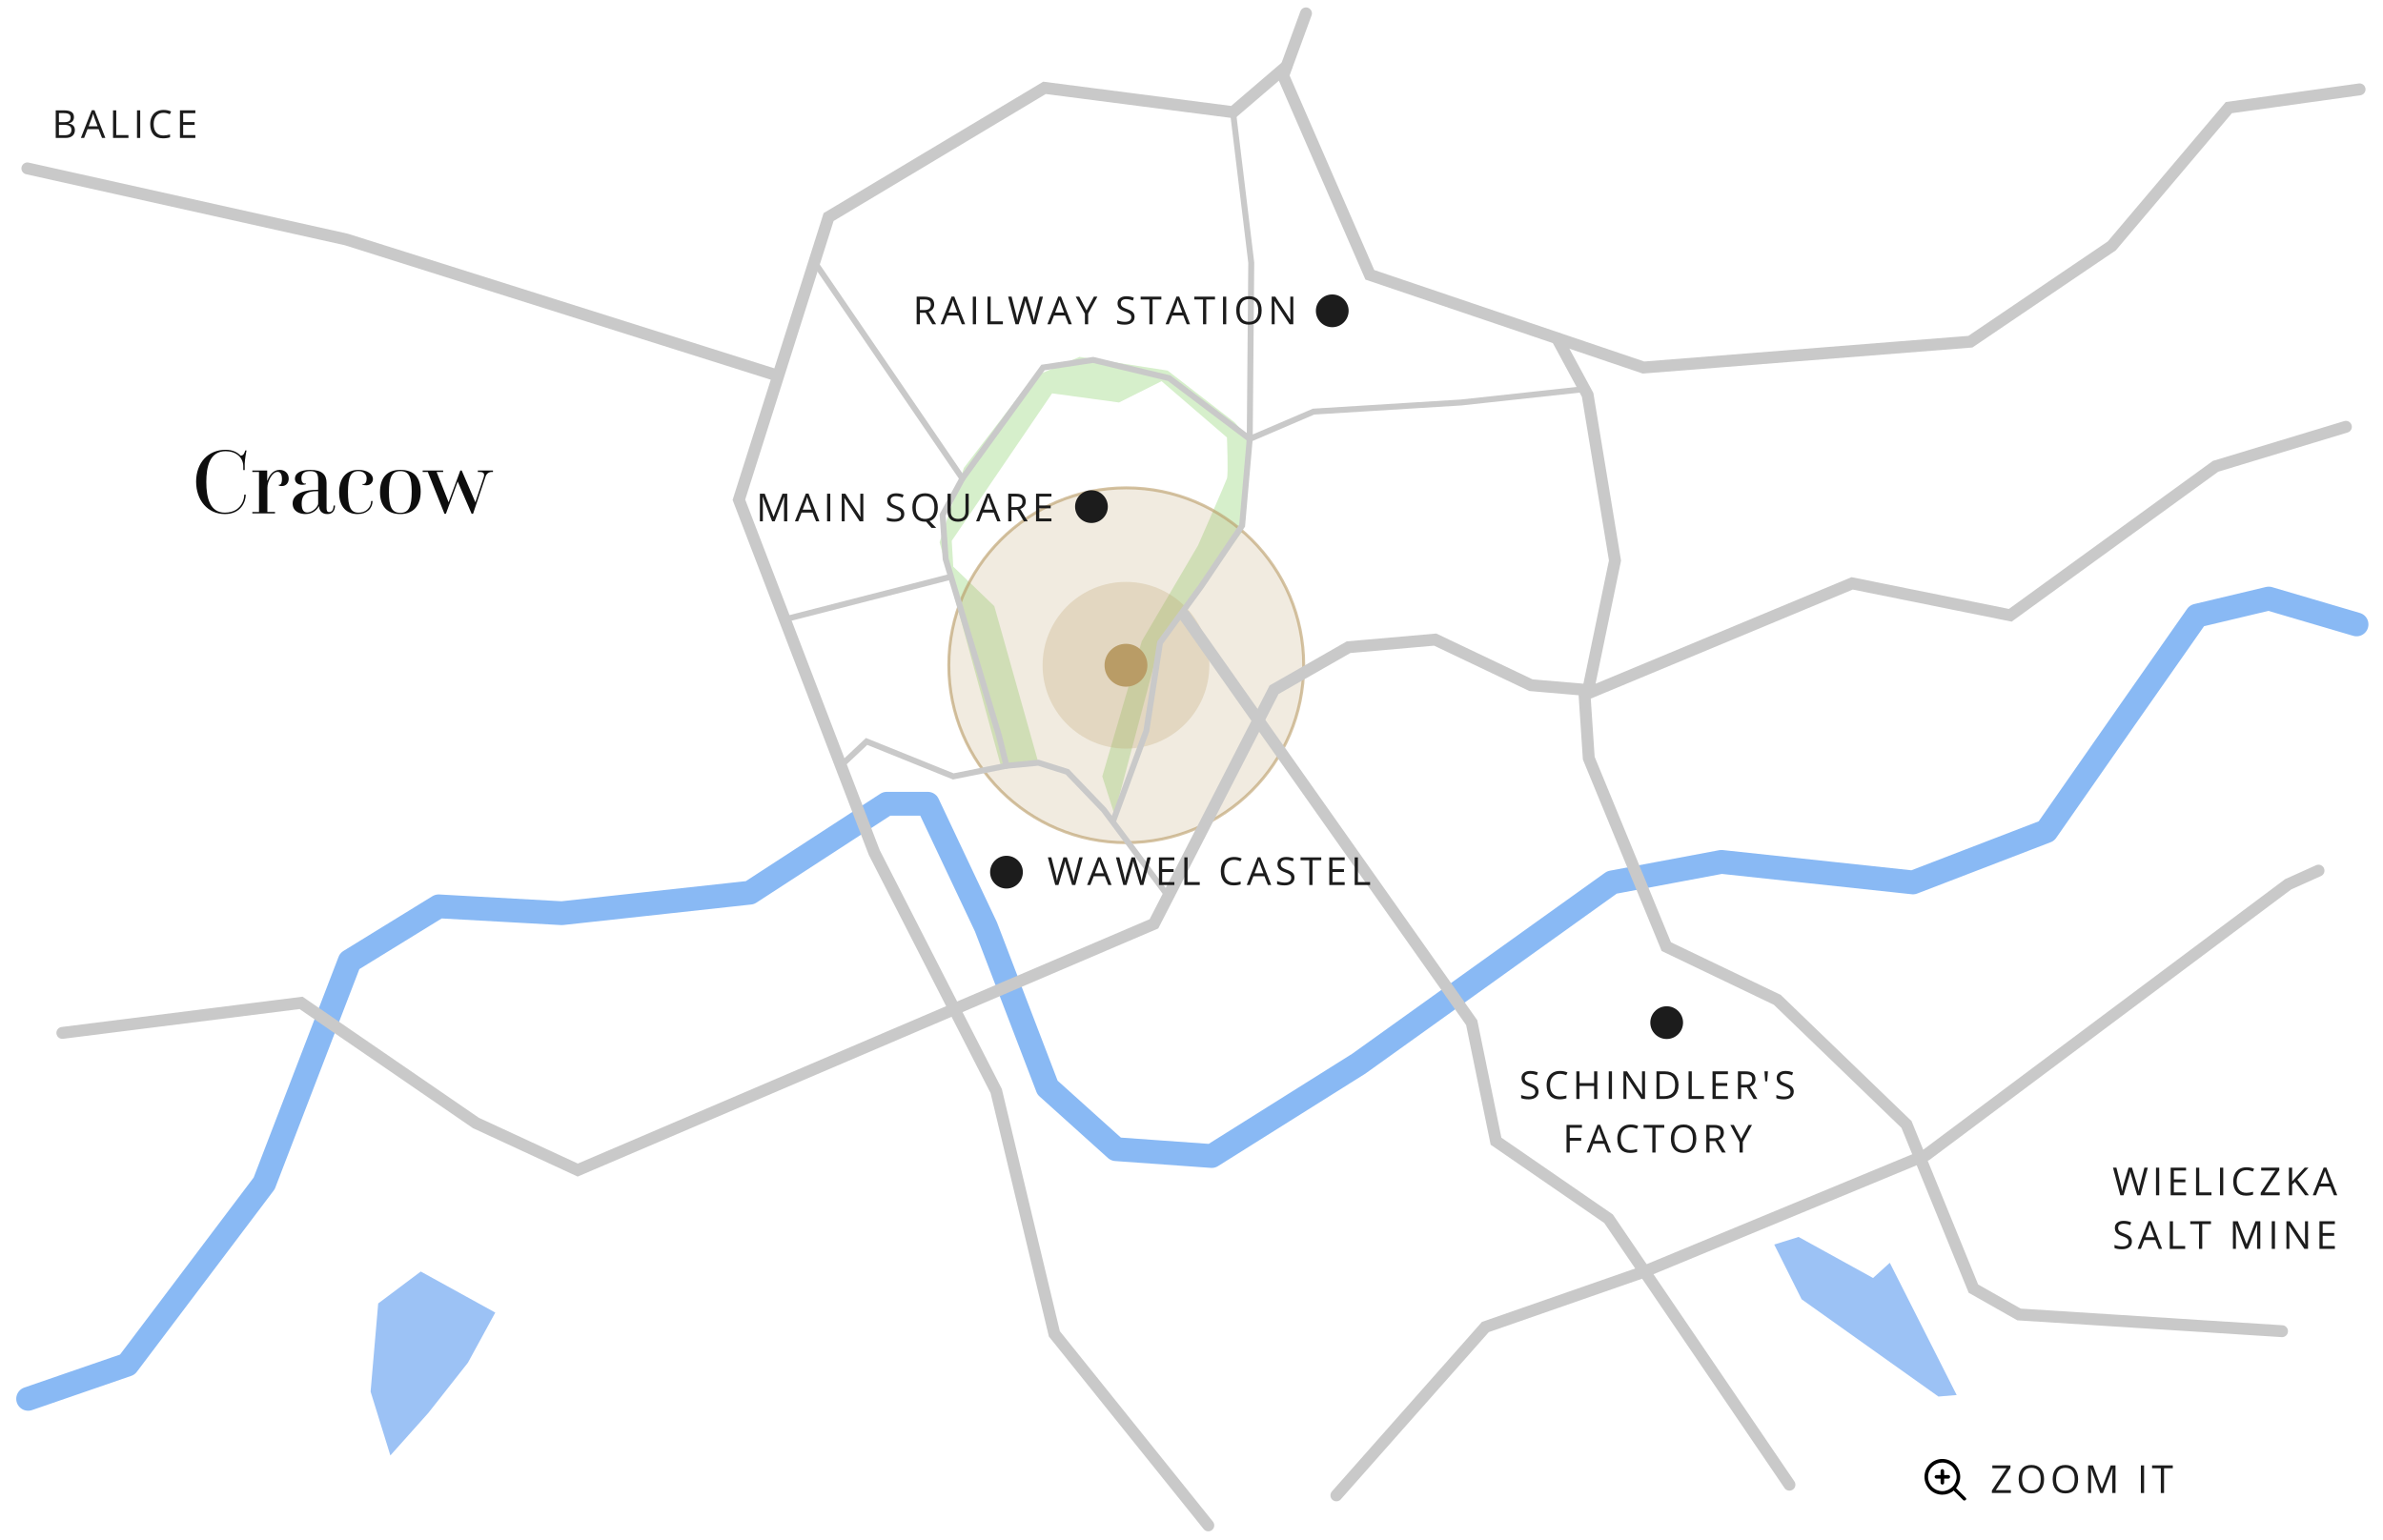 <?xml version="1.0" encoding="UTF-8"?>
<svg id="Warstwa_1" xmlns="http://www.w3.org/2000/svg" width="282.357mm" height="182.483mm" version="1.1" viewBox="0 0 800.382 517.276">
  <!-- Generator: Adobe Illustrator 29.0.0, SVG Export Plug-In . SVG Version: 2.1.0 Build 186)  -->
  <defs>
    <style>
      .st0 {
        fill: #1c1c1c;
      }

      .st1 {
        fill: #0d0d0d;
      }

      .st2 {
        stroke-width: 4px;
      }

      .st2, .st3, .st4, .st5 {
        fill: none;
      }

      .st2, .st4 {
        stroke: #c9c9c9;
      }

      .st2, .st4, .st5 {
        stroke-linecap: round;
      }

      .st6 {
        fill: #9cc2f5;
      }

      .st3 {
        opacity: .6;
        stroke: #b99c66;
        stroke-miterlimit: 10;
      }

      .st3, .st7, .st8 {
        isolation: isolate;
      }

      .st9, .st7, .st8 {
        fill: #b99c66;
      }

      .st4 {
        stroke-width: 2px;
      }

      .st10 {
        fill: #d6efcb;
      }

      .st5 {
        stroke: #89b9f4;
        stroke-linejoin: round;
        stroke-width: 8px;
      }

      .st7 {
        opacity: .2;
      }

      .st8 {
        opacity: .25;
      }
    </style>
  </defs>
  <path class="st10" d="M353.366,132.154l-33.702,49.532.511,8.681,13.787,13.277,14.809,52.596-12.766.511-20.426-74.553,8.17-25.021,23.489-30.638,15.319-6.638,29.617,4.596,22.468,17.362,5.106,5.617-2.553,31.149-27.574,37.277-15.319,57.698-4.085-12.766,13.277-45.447,18.894-32.17s9.191-20.936,9.702-22.468,0-13.787,0-13.787l-21.957-18.894-14.298,7.149-22.469-3.063Z"/>
  <g>
    <circle class="st7" cx="378.181" cy="223.494" r="59.7"/>
    <circle class="st8" cx="378.181" cy="223.494" r="28"/>
    <circle class="st3" cx="378.281" cy="223.494" r="59.6"/>
    <circle class="st9" cx="378.181" cy="223.494" r="7.2"/>
  </g>
  <polyline class="st5" points="9.452 469.94 42.771 458.451 88.728 397.557 117.451 322.877 147.324 304.494 188.685 306.791 251.877 299.898 297.834 270.026 311.621 270.026 331.153 311.387 351.834 365.387 374.813 386.068 406.983 388.366 456.387 357.345 541.408 296.451 578.174 289.557 642.514 296.451 687.323 279.217 713.748 241.302 737.876 206.834 762.003 201.09 791.493 209.77"/>
  <polyline class="st2" points="792.514 30.026 748.599 36.154 709.28 82.622 661.791 114.792 552.004 123.473 460.089 92.324 430.983 25.43 438.642 4.494"/>
  <polyline class="st2" points="787.918 143.388 744.131 156.664 675.195 206.707 622.089 195.983 533.174 233.004 542.429 188.324 533.238 132.664 523.025 113.771"/>
  <polyline class="st2" points="778.727 292.494 768.514 297.089 646.982 387.983 552.004 427.302 498.898 445.812 448.855 502.366"/>
  <polyline class="st2" points="766.471 447.217 678.131 441.6 662.812 432.919 640.344 377.77 596.94 335.898 559.663 318.025 533.621 254.706 532.089 231.728 514.217 230.196 482.046 214.877 452.94 217.43 427.919 231.728 387.579 310.366 194.047 393.089 159.834 377.259 101.111 336.919 20.941 347.004"/>
  <polyline class="st2" points="601.025 498.791 540.259 409.43 502.472 383.387 494.302 343.557 423.323 242.962 397.791 206.707"/>
  <polyline class="st2" points="432.004 22.366 414.132 37.686 350.813 29.515 278.302 72.92 248.175 167.898 293.621 286.366 334.6 366.536 354.132 448.11 405.834 512.451"/>
  <path class="st2" d="M527.621,690.535"/>
  <polyline class="st2" points="261.068 126.154 116.303 80.451 9.196 56.579"/>
  <polyline class="st4" points="373.983 275.515 385.025 245.515 389.621 215.898 403.408 197.004 417.196 176.579 419.749 147.473 392.685 127.047 367.153 120.919 350.302 123.473 323.238 160.749 316.6 173.004 317.621 187.813 335.494 247.047 338.047 257.26 348.77 256.238 358.472 259.302 370.728 272.068 391.664 300.153"/>
  <polyline class="st4" points="282.387 257.26 291.068 249.089 320.174 260.834 338.047 257.26"/>
  <polyline class="st4" points="414.132 37.686 420.259 88.239 419.749 147.473 441.195 138.281 490.727 135.217 533.11 130.622"/>
  <line class="st4" x1="273.706" y1="88.239" x2="323.238" y2="160.749"/>
  <line class="st4" x1="318.643" y1="193.941" x2="262.983" y2="208.238"/>
  <polygon class="st6" points="141.324 427.174 127.026 437.898 124.473 467.515 131.111 488.961 143.877 474.663 157.154 457.812 166.345 440.961 141.324 427.174"/>
  <polygon class="st6" points="595.919 418.11 605.11 436.493 651.067 469.174 657.195 468.663 634.727 424.238 629.11 429.344 604.089 415.557 595.919 418.11"/>
  <circle class="st0" cx="366.587" cy="170.203" r="5.5"/>
  <circle class="st0" cx="447.466" cy="104.423" r="5.5"/>
  <circle class="st0" cx="338.047" cy="293.004" r="5.5"/>
  <circle class="st0" cx="559.791" cy="343.557" r="5.5"/>
  <g>
    <path class="st0" d="M18.715,37.065h2.622c1.231,0,2.122.184,2.672.552s.825.95.825,1.746c0,.55-.153,1.004-.46,1.362-.307.357-.754.589-1.342.695v.063c1.409.241,2.114.982,2.114,2.222,0,.83-.28,1.477-.841,1.942-.561.466-1.345.698-2.352.698h-3.237v-9.28h-.001ZM19.794,41.039h1.777c.762,0,1.31-.119,1.644-.358s.501-.642.501-1.209c0-.521-.186-.896-.559-1.126s-.965-.346-1.777-.346h-1.587v3.039h.001ZM19.794,41.953v3.472h1.936c.749,0,1.313-.145,1.691-.435.379-.29.568-.744.568-1.362,0-.575-.193-.999-.581-1.27-.387-.271-.976-.406-1.768-.406h-1.846Z"/>
    <path class="st0" d="M34.271,46.345l-1.155-2.952h-3.72l-1.143,2.952h-1.092l3.669-9.318h.908l3.65,9.318h-1.117ZM32.78,42.423l-1.08-2.876c-.14-.364-.283-.81-.432-1.339-.093.406-.226.853-.4,1.339l-1.092,2.875h3.004Z"/>
    <path class="st0" d="M37.965,46.345v-9.28h1.079v8.303h4.094v.978h-5.173Z"/>
    <path class="st0" d="M46.012,46.345v-9.28h1.079v9.28h-1.079Z"/>
    <path class="st0" d="M54.91,37.897c-1.02,0-1.825.34-2.416,1.019s-.885,1.609-.885,2.79c0,1.215.284,2.153.854,2.815s1.381.993,2.435.993c.647,0,1.386-.116,2.215-.349v.946c-.644.241-1.437.362-2.38.362-1.367,0-2.422-.415-3.165-1.244s-1.114-2.008-1.114-3.536c0-.956.179-1.794.536-2.514.357-.719.874-1.273,1.549-1.663.675-.389,1.47-.584,2.384-.584.973,0,1.824.178,2.552.533l-.457.927c-.703-.33-1.405-.495-2.108-.495Z"/>
    <path class="st0" d="M65.611,46.345h-5.173v-9.28h5.173v.958h-4.094v2.99h3.847v.952h-3.847v3.415h4.094v.965Z"/>
  </g>
  <g>
    <path d="M654.382,495.548h-1.4v-1.4c0-.3-.3-.6-.6-.6s-.6.3-.6.6v1.4h-1.4c-.3,0-.6.3-.6.6s.3.6.6.6h1.4v1.4c0,.3.3.6.6.6s.6-.3.6-.6v-1.4h1.4c.3,0,.6-.3.6-.6s-.3-.6-.6-.6Z"/>
    <path d="M652.382,500.948c-2.7,0-4.8-2.1-4.8-4.8s2.2-4.8,4.8-4.8c2.7,0,4.8,2.2,4.8,4.8s-2.2,4.8-4.8,4.8h0ZM660.182,503.148l-3.2-3.2c.8-1,1.4-2.4,1.4-3.8,0-3.3-2.7-6-6-6s-6,2.7-6,6,2.7,6,6,6c1.4,0,2.8-.5,3.8-1.4l3.2,3.2c.1.2.6.2.8,0,.3-.2.3-.6,0-.8h0Z"/>
  </g>
  <g>
    <path class="st0" d="M516.749,366.732c0,.816-.296,1.453-.889,1.91s-1.396.686-2.412.686c-1.101,0-1.946-.142-2.539-.425v-1.041c.381.16.796.287,1.244.381.448.093.893.14,1.333.14.72,0,1.261-.137,1.625-.41.364-.272.546-.652.546-1.139,0-.322-.064-.585-.193-.791-.129-.205-.345-.395-.647-.567-.303-.174-.763-.37-1.381-.591-.863-.309-1.48-.675-1.851-1.098-.37-.424-.556-.976-.556-1.657,0-.715.27-1.284.807-1.707.537-.424,1.248-.635,2.133-.635.923,0,1.771.169,2.545.508l-.336.939c-.766-.322-1.511-.482-2.234-.482-.571,0-1.018.122-1.34.368-.321.245-.482.586-.482,1.021,0,.322.06.585.178.79.119.206.319.394.601.565.281.171.712.36,1.292.568.973.347,1.643.719,2.009,1.117.366.397.549.914.549,1.549Z"/>
    <path class="st0" d="M523.921,360.752c-1.021,0-1.825.339-2.416,1.019-.59.679-.885,1.609-.885,2.79,0,1.214.284,2.152.854,2.814.569.663,1.381.994,2.435.994.647,0,1.386-.116,2.215-.35v.946c-.644.241-1.437.361-2.38.361-1.367,0-2.422-.414-3.165-1.244-.742-.829-1.113-2.008-1.113-3.535,0-.957.179-1.795.536-2.514.357-.72.874-1.274,1.549-1.663.675-.39,1.47-.584,2.384-.584.973,0,1.823.178,2.552.533l-.457.927c-.703-.33-1.405-.495-2.107-.495Z"/>
    <path class="st0" d="M536.494,369.2h-1.079v-4.367h-4.888v4.367h-1.079v-9.28h1.079v3.948h4.888v-3.948h1.079v9.28Z"/>
    <path class="st0" d="M540.34,369.2v-9.28h1.079v9.28h-1.079Z"/>
    <path class="st0" d="M552.513,369.2h-1.231l-5.071-7.788h-.051c.067.914.102,1.752.102,2.514v5.274h-.997v-9.28h1.219l5.06,7.757h.051c-.009-.114-.027-.481-.058-1.102-.029-.619-.04-1.062-.031-1.329v-5.326h1.009v9.28Z"/>
    <path class="st0" d="M563.772,364.472c0,1.531-.416,2.703-1.247,3.513-.832.811-2.028,1.216-3.59,1.216h-2.57v-9.28h2.844c1.442,0,2.564.4,3.363,1.2.801.8,1.2,1.917,1.2,3.352ZM562.63,364.51c0-1.211-.304-2.122-.911-2.736-.607-.613-1.51-.92-2.707-.92h-1.568v7.414h1.314c1.286,0,2.254-.316,2.9-.949.648-.633.972-1.569.972-2.809Z"/>
    <path class="st0" d="M567.142,369.2v-9.28h1.079v8.303h4.095v.978h-5.174Z"/>
    <path class="st0" d="M580.362,369.2h-5.173v-9.28h5.173v.959h-4.094v2.989h3.847v.952h-3.847v3.415h4.094v.965Z"/>
    <path class="st0" d="M584.799,365.341v3.859h-1.079v-9.28h2.545c1.139,0,1.979.218,2.523.654.544.436.815,1.092.815,1.968,0,1.227-.622,2.057-1.866,2.488l2.521,4.17h-1.276l-2.247-3.859h-1.936ZM584.799,364.414h1.479c.762,0,1.32-.151,1.676-.454.355-.302.533-.756.533-1.361,0-.613-.181-1.056-.543-1.326-.361-.271-.942-.406-1.742-.406h-1.402v3.548Z"/>
    <path class="st0" d="M593.805,359.92l-.254,3.352h-.667l-.26-3.352h1.181Z"/>
    <path class="st0" d="M602.468,366.732c0,.816-.296,1.453-.889,1.91s-1.396.686-2.412.686c-1.101,0-1.946-.142-2.539-.425v-1.041c.381.16.796.287,1.244.381.448.093.893.14,1.333.14.72,0,1.261-.137,1.625-.41.364-.272.546-.652.546-1.139,0-.322-.064-.585-.193-.791-.129-.205-.345-.395-.647-.567-.303-.174-.763-.37-1.381-.591-.863-.309-1.48-.675-1.851-1.098-.37-.424-.556-.976-.556-1.657,0-.715.27-1.284.807-1.707.537-.424,1.248-.635,2.133-.635.923,0,1.771.169,2.545.508l-.336.939c-.766-.322-1.511-.482-2.234-.482-.571,0-1.018.122-1.34.368-.321.245-.482.586-.482,1.021,0,.322.06.585.178.79.119.206.319.394.601.565.281.171.712.36,1.292.568.973.347,1.643.719,2.009,1.117.366.397.549.914.549,1.549Z"/>
    <path class="st0" d="M527.232,387.2h-1.079v-9.28h5.174v.959h-4.095v3.396h3.847v.959h-3.847v3.967Z"/>
    <path class="st0" d="M539.997,387.2l-1.155-2.951h-3.72l-1.143,2.951h-1.092l3.669-9.318h.907l3.65,9.318h-1.117ZM538.505,383.278l-1.079-2.875c-.14-.364-.283-.811-.432-1.34-.093.406-.227.853-.399,1.34l-1.092,2.875h3.002Z"/>
    <path class="st0" d="M547.663,378.752c-1.02,0-1.824.339-2.415,1.019-.59.679-.886,1.609-.886,2.79,0,1.214.285,2.152.854,2.814.568.663,1.38.994,2.434.994.647,0,1.386-.116,2.216-.35v.946c-.644.241-1.437.361-2.381.361-1.366,0-2.421-.414-3.164-1.244-.742-.829-1.114-2.008-1.114-3.535,0-.957.179-1.795.537-2.514.357-.72.873-1.274,1.549-1.663.675-.39,1.469-.584,2.383-.584.974,0,1.824.178,2.552.533l-.457.927c-.702-.33-1.404-.495-2.107-.495Z"/>
    <path class="st0" d="M556.048,387.2h-1.079v-8.321h-2.939v-.959h6.957v.959h-2.938v8.321Z"/>
    <path class="st0" d="M569.738,382.548c0,1.485-.376,2.653-1.127,3.504s-1.796,1.275-3.133,1.275c-1.367,0-2.422-.418-3.164-1.254-.743-.835-1.114-2.015-1.114-3.538,0-1.511.372-2.683,1.117-3.514.745-.832,1.803-1.247,3.174-1.247,1.333,0,2.374.423,3.123,1.27.749.846,1.124,2.014,1.124,3.504ZM562.343,382.548c0,1.257.268,2.21.803,2.859.536.649,1.313.975,2.333.975,1.028,0,1.805-.324,2.33-.972.524-.647.787-1.602.787-2.862,0-1.249-.262-2.195-.784-2.841s-1.296-.968-2.32-.968-1.81.324-2.346.974c-.535.65-.803,1.595-.803,2.835Z"/>
    <path class="st0" d="M574.187,383.341v3.859h-1.079v-9.28h2.545c1.139,0,1.979.218,2.523.654.544.436.815,1.092.815,1.968,0,1.227-.622,2.057-1.866,2.488l2.521,4.17h-1.276l-2.247-3.859h-1.936ZM574.187,382.414h1.479c.762,0,1.32-.151,1.676-.454.355-.302.533-.756.533-1.361,0-.613-.181-1.056-.542-1.326-.362-.271-.943-.406-1.743-.406h-1.402v3.548Z"/>
    <path class="st0" d="M584.805,382.561l2.476-4.641h1.168l-3.098,5.682v3.599h-1.092v-3.548l-3.091-5.732h1.181l2.456,4.641Z"/>
  </g>
  <g>
    <path class="st0" d="M718.904,401.56h-1.066l-1.873-6.214c-.089-.275-.188-.622-.299-1.041-.109-.419-.167-.671-.171-.756-.093.559-.241,1.17-.444,1.835l-1.815,6.176h-1.066l-2.47-9.28h1.143l1.467,5.732c.203.804.352,1.531.444,2.184.114-.774.283-1.532.508-2.272l1.663-5.644h1.143l1.746,5.694c.203.655.374,1.396.514,2.222.08-.602.232-1.333.457-2.196l1.46-5.72h1.143l-2.481,9.28Z"/>
    <path class="st0" d="M724.14,401.56v-9.28h1.079v9.28h-1.079Z"/>
    <path class="st0" d="M734.237,401.56h-5.174v-9.28h5.174v.959h-4.095v2.989h3.847v.952h-3.847v3.415h4.095v.965Z"/>
    <path class="st0" d="M737.594,401.56v-9.28h1.079v8.303h4.095v.978h-5.174Z"/>
    <path class="st0" d="M745.642,401.56v-9.28h1.079v9.28h-1.079Z"/>
    <path class="st0" d="M754.539,393.112c-1.02,0-1.824.339-2.415,1.019-.59.679-.886,1.609-.886,2.79,0,1.214.285,2.152.854,2.814.569.663,1.38.994,2.435.994.646,0,1.386-.116,2.215-.35v.946c-.644.241-1.437.361-2.381.361-1.366,0-2.421-.414-3.164-1.244-.742-.829-1.113-2.008-1.113-3.535,0-.957.179-1.795.536-2.514.357-.72.874-1.274,1.549-1.663.675-.39,1.47-.584,2.384-.584.973,0,1.823.178,2.551.533l-.457.927c-.702-.33-1.404-.495-2.107-.495Z"/>
    <path class="st0" d="M765.691,401.56h-6.38v-.844l4.926-7.465h-4.773v-.972h6.088v.845l-4.926,7.458h5.065v.978Z"/>
    <path class="st0" d="M775.49,401.56h-1.27l-3.383-4.5-.972.863v3.637h-1.079v-9.28h1.079v4.603l4.209-4.603h1.275l-3.732,4.031,3.872,5.249Z"/>
    <path class="st0" d="M783.9,401.56l-1.155-2.951h-3.72l-1.143,2.951h-1.092l3.669-9.318h.907l3.65,9.318h-1.117ZM782.408,397.637l-1.079-2.875c-.14-.364-.283-.811-.432-1.34-.093.406-.227.853-.399,1.34l-1.092,2.875h3.002Z"/>
    <path class="st0" d="M716.041,417.091c0,.816-.296,1.453-.889,1.91s-1.396.686-2.412.686c-1.101,0-1.946-.142-2.539-.425v-1.041c.381.16.796.287,1.244.381.448.093.893.14,1.333.14.72,0,1.261-.137,1.625-.41.364-.272.546-.652.546-1.139,0-.322-.064-.585-.193-.791-.129-.205-.345-.395-.647-.567-.303-.174-.763-.37-1.381-.591-.863-.309-1.48-.675-1.851-1.098-.37-.424-.555-.976-.555-1.657,0-.715.269-1.284.806-1.707.537-.424,1.248-.635,2.133-.635.923,0,1.771.169,2.546.508l-.337.939c-.766-.322-1.511-.482-2.234-.482-.571,0-1.018.122-1.339.368-.322.245-.482.586-.482,1.021,0,.322.059.585.178.79.118.206.318.394.6.565.281.171.712.36,1.291.568.974.347,1.644.719,2.01,1.117.366.397.549.914.549,1.549Z"/>
    <path class="st0" d="M725.072,419.56l-1.155-2.951h-3.72l-1.143,2.951h-1.092l3.669-9.318h.908l3.649,9.318h-1.117ZM723.581,415.637l-1.079-2.875c-.14-.364-.284-.811-.432-1.34-.094.406-.227.853-.4,1.34l-1.092,2.875h3.003Z"/>
    <path class="st0" d="M728.766,419.56v-9.28h1.079v8.303h4.094v.978h-5.173Z"/>
    <path class="st0" d="M739.67,419.56h-1.079v-8.321h-2.939v-.959h6.957v.959h-2.938v8.321Z"/>
    <path class="st0" d="M754.089,419.56l-3.148-8.227h-.051c.06.652.089,1.427.089,2.323v5.903h-.996v-9.28h1.625l2.938,7.655h.051l2.964-7.655h1.613v9.28h-1.08v-5.979c0-.686.03-1.43.09-2.234h-.051l-3.174,8.214h-.87Z"/>
    <path class="st0" d="M763.019,419.56v-9.28h1.079v9.28h-1.079Z"/>
    <path class="st0" d="M775.192,419.56h-1.231l-5.072-7.788h-.051c.068.914.102,1.752.102,2.514v5.274h-.996v-9.28h1.219l5.059,7.757h.051c-.008-.114-.027-.481-.057-1.102-.029-.619-.04-1.062-.032-1.329v-5.326h1.01v9.28Z"/>
    <path class="st0" d="M784.218,419.56h-5.174v-9.28h5.174v.959h-4.095v2.989h3.847v.952h-3.847v3.415h4.095v.965Z"/>
  </g>
  <g>
    <path class="st0" d="M675.4,501.584h-6.38v-.844l4.926-7.465h-4.773v-.972h6.087v.845l-4.926,7.458h5.066v.978Z"/>
    <path class="st0" d="M686.552,496.932c0,1.485-.376,2.653-1.127,3.504s-1.796,1.275-3.133,1.275c-1.367,0-2.422-.418-3.164-1.254-.743-.835-1.114-2.015-1.114-3.538,0-1.511.372-2.683,1.117-3.514.745-.832,1.803-1.247,3.174-1.247,1.333,0,2.374.423,3.123,1.27.749.846,1.124,2.014,1.124,3.504ZM679.156,496.932c0,1.257.268,2.21.803,2.859.536.649,1.313.975,2.333.975,1.028,0,1.805-.324,2.33-.972.524-.647.787-1.602.787-2.862,0-1.249-.262-2.195-.784-2.841s-1.296-.968-2.32-.968-1.81.324-2.346.974c-.535.65-.803,1.595-.803,2.835Z"/>
    <path class="st0" d="M697.976,496.932c0,1.485-.375,2.653-1.126,3.504-.752.851-1.796,1.275-3.133,1.275-1.367,0-2.422-.418-3.164-1.254-.743-.835-1.114-2.015-1.114-3.538,0-1.511.372-2.683,1.117-3.514.745-.832,1.803-1.247,3.174-1.247,1.333,0,2.374.423,3.123,1.27.749.846,1.123,2.014,1.123,3.504ZM690.581,496.932c0,1.257.268,2.21.803,2.859s1.313.975,2.333.975c1.028,0,1.805-.324,2.329-.972.525-.647.787-1.602.787-2.862,0-1.249-.261-2.195-.783-2.841-.523-.646-1.296-.968-2.32-.968s-1.811.324-2.346.974c-.535.65-.803,1.595-.803,2.835Z"/>
    <path class="st0" d="M705.452,501.584l-3.148-8.227h-.051c.06.652.089,1.427.089,2.323v5.903h-.996v-9.28h1.625l2.938,7.655h.051l2.965-7.655h1.612v9.28h-1.079v-5.979c0-.686.029-1.43.089-2.234h-.051l-3.174,8.214h-.87Z"/>
    <path class="st0" d="M719.059,501.584v-9.28h1.08v9.28h-1.08Z"/>
    <path class="st0" d="M726.84,501.584h-1.079v-8.321h-2.938v-.959h6.957v.959h-2.939v8.321Z"/>
  </g>
  <g>
    <path class="st0" d="M361.162,297.32h-1.066l-1.873-6.214c-.089-.275-.188-.622-.298-1.041s-.167-.671-.171-.756c-.093.559-.241,1.17-.444,1.835l-1.815,6.176h-1.066l-2.469-9.28h1.143l1.466,5.732c.203.804.351,1.531.444,2.184.114-.774.284-1.532.508-2.272l1.663-5.644h1.143l1.746,5.694c.203.655.375,1.396.514,2.222.081-.602.233-1.333.457-2.196l1.46-5.72h1.143l-2.482,9.28Z"/>
    <path class="st0" d="M372.231,297.32l-1.155-2.951h-3.72l-1.143,2.951h-1.092l3.669-9.318h.908l3.65,9.318h-1.117ZM370.739,293.398l-1.079-2.875c-.14-.364-.283-.811-.432-1.34-.093.406-.226.853-.4,1.34l-1.092,2.875h3.002Z"/>
    <path class="st0" d="M384.024,297.32h-1.066l-1.873-6.214c-.089-.275-.188-.622-.298-1.041-.11-.419-.167-.671-.171-.756-.093.559-.241,1.17-.444,1.835l-1.815,6.176h-1.066l-2.469-9.28h1.143l1.466,5.732c.203.804.351,1.531.444,2.184.114-.774.283-1.532.508-2.272l1.663-5.644h1.143l1.746,5.694c.203.655.375,1.396.514,2.222.08-.602.232-1.333.457-2.196l1.46-5.72h1.143l-2.482,9.28Z"/>
    <path class="st0" d="M394.433,297.32h-5.173v-9.28h5.173v.959h-4.094v2.989h3.847v.952h-3.847v3.415h4.094v.965Z"/>
    <path class="st0" d="M397.79,297.32v-9.28h1.079v8.303h4.094v.978h-5.173Z"/>
    <path class="st0" d="M414.487,288.872c-1.02,0-1.825.339-2.415,1.019-.591.679-.886,1.609-.886,2.79,0,1.214.285,2.152.854,2.814.569.663,1.381.994,2.435.994.647,0,1.386-.116,2.216-.35v.946c-.644.241-1.438.361-2.381.361-1.367,0-2.422-.414-3.164-1.244-.743-.829-1.114-2.008-1.114-3.535,0-.957.179-1.795.536-2.514.358-.72.874-1.274,1.549-1.663.676-.39,1.47-.584,2.384-.584.974,0,1.824.178,2.552.533l-.457.927c-.702-.33-1.405-.495-2.107-.495Z"/>
    <path class="st0" d="M425.849,297.32l-1.155-2.951h-3.72l-1.143,2.951h-1.092l3.669-9.318h.907l3.65,9.318h-1.117ZM424.356,293.398l-1.079-2.875c-.14-.364-.283-.811-.432-1.34-.093.406-.226.853-.399,1.34l-1.092,2.875h3.002Z"/>
    <path class="st0" d="M434.778,294.852c0,.816-.296,1.453-.889,1.91s-1.396.686-2.412.686c-1.101,0-1.946-.142-2.539-.425v-1.041c.381.16.796.287,1.244.381.448.093.893.14,1.333.14.72,0,1.261-.137,1.625-.41.364-.272.546-.652.546-1.139,0-.322-.064-.585-.193-.791-.129-.205-.345-.395-.647-.567-.303-.174-.763-.37-1.381-.591-.863-.309-1.48-.675-1.851-1.098-.37-.424-.555-.976-.555-1.657,0-.715.269-1.284.806-1.707.537-.424,1.248-.635,2.133-.635.923,0,1.771.169,2.546.508l-.337.939c-.766-.322-1.511-.482-2.234-.482-.571,0-1.018.122-1.339.368-.322.245-.482.586-.482,1.021,0,.322.059.585.178.79.118.206.318.394.6.565.281.171.712.36,1.292.568.973.347,1.643.719,2.009,1.117.366.397.549.914.549,1.549Z"/>
    <path class="st0" d="M440.833,297.32h-1.079v-8.321h-2.939v-.959h6.957v.959h-2.938v8.321Z"/>
    <path class="st0" d="M451.642,297.32h-5.173v-9.28h5.173v.959h-4.095v2.989h3.848v.952h-3.848v3.415h4.095v.965Z"/>
    <path class="st0" d="M454.998,297.32v-9.28h1.079v8.303h4.095v.978h-5.174Z"/>
  </g>
  <g>
    <path class="st0" d="M259.332,175.143l-3.148-8.227h-.051c.059.652.089,1.426.089,2.323v5.903h-.997v-9.28h1.625l2.939,7.655h.051l2.964-7.655h1.612v9.28h-1.079v-5.979c0-.686.03-1.43.089-2.234h-.051l-3.174,8.214h-.87Z"/>
    <path class="st0" d="M274.095,175.143l-1.155-2.952h-3.72l-1.143,2.952h-1.092l3.669-9.318h.908l3.65,9.318h-1.117ZM272.603,171.22l-1.079-2.875c-.14-.364-.283-.81-.432-1.339-.093.406-.226.853-.4,1.339l-1.092,2.875h3.002Z"/>
    <path class="st0" d="M277.788,175.143v-9.28h1.079v9.28h-1.079Z"/>
    <path class="st0" d="M289.961,175.143h-1.231l-5.072-7.789h-.051c.068.914.102,1.752.102,2.514v5.275h-.997v-9.28h1.219l5.059,7.757h.051c-.008-.114-.027-.481-.057-1.101s-.04-1.063-.032-1.33v-5.326h1.009v9.28Z"/>
    <path class="st0" d="M303.727,172.674c0,.817-.296,1.454-.889,1.911s-1.396.686-2.412.686c-1.1,0-1.947-.142-2.539-.425v-1.041c.381.161.795.288,1.244.381.449.093.893.14,1.333.14.719,0,1.261-.136,1.625-.409s.546-.653.546-1.14c0-.321-.064-.585-.194-.79-.129-.205-.345-.395-.647-.568-.302-.173-.763-.37-1.38-.59-.863-.309-1.48-.675-1.85-1.098-.371-.423-.556-.975-.556-1.657,0-.715.269-1.284.806-1.708.538-.423,1.249-.635,2.133-.635.922,0,1.771.169,2.545.508l-.336.939c-.766-.321-1.511-.482-2.234-.482-.571,0-1.018.123-1.339.368-.322.246-.482.586-.482,1.022,0,.322.059.585.178.791s.318.394.6.565c.282.171.712.361,1.292.568.973.347,1.643.72,2.009,1.117.366.398.549.914.549,1.549Z"/>
    <path class="st0" d="M314.98,170.49c0,1.189-.239,2.177-.717,2.964-.478.787-1.153,1.32-2.025,1.6l2.209,2.298h-1.568l-1.809-2.095-.349.013c-1.367,0-2.421-.417-3.164-1.253s-1.114-2.016-1.114-3.539c0-1.511.373-2.682,1.117-3.513.745-.832,1.803-1.248,3.174-1.248,1.333,0,2.374.423,3.123,1.27.749.847,1.124,2.015,1.124,3.504ZM307.585,170.49c0,1.257.268,2.21.803,2.86.535.649,1.313.974,2.333.974,1.028,0,1.805-.324,2.33-.971.525-.647.787-1.602.787-2.863,0-1.248-.261-2.195-.784-2.84-.523-.646-1.296-.968-2.32-.968s-1.81.325-2.345.975c-.536.649-.803,1.594-.803,2.834Z"/>
    <path class="st0" d="M325.357,165.862v6.005c0,1.058-.32,1.89-.958,2.495-.639.605-1.517.908-2.634.908s-1.981-.305-2.593-.914c-.611-.609-.917-1.447-.917-2.514v-5.979h1.079v6.056c0,.774.211,1.369.635,1.784.423.415,1.045.622,1.866.622.783,0,1.386-.208,1.809-.625.423-.417.635-1.015.635-1.793v-6.043h1.079Z"/>
    <path class="st0" d="M334.947,175.143l-1.155-2.952h-3.72l-1.143,2.952h-1.092l3.669-9.318h.908l3.65,9.318h-1.117ZM333.456,171.22l-1.079-2.875c-.14-.364-.284-.81-.432-1.339-.093.406-.227.853-.4,1.339l-1.092,2.875h3.002Z"/>
    <path class="st0" d="M339.72,171.283v3.859h-1.079v-9.28h2.545c1.138,0,1.979.218,2.523.654.544.436.816,1.092.816,1.968,0,1.228-.622,2.057-1.866,2.488l2.52,4.17h-1.276l-2.247-3.859h-1.936ZM339.72,170.357h1.479c.762,0,1.32-.151,1.676-.454s.533-.756.533-1.362c0-.613-.181-1.056-.543-1.327-.362-.271-.942-.406-1.742-.406h-1.403v3.548Z"/>
    <path class="st0" d="M353.15,175.143h-5.173v-9.28h5.173v.958h-4.094v2.99h3.847v.952h-3.847v3.415h4.094v.965Z"/>
  </g>
  <g>
    <path class="st0" d="M308.957,105.082v3.859h-1.079v-9.28h2.545c1.138,0,1.979.218,2.523.654.544.436.816,1.092.816,1.968,0,1.228-.622,2.057-1.866,2.488l2.52,4.17h-1.276l-2.247-3.859h-1.936ZM308.957,104.155h1.479c.762,0,1.32-.151,1.676-.454s.533-.756.533-1.362c0-.613-.181-1.056-.542-1.327-.362-.271-.943-.406-1.743-.406h-1.403v3.548Z"/>
    <path class="st0" d="M323.047,108.941l-1.155-2.952h-3.72l-1.143,2.952h-1.092l3.669-9.318h.908l3.65,9.318h-1.117ZM321.556,105.018l-1.079-2.875c-.14-.364-.283-.81-.432-1.339-.093.406-.226.853-.4,1.339l-1.092,2.875h3.002Z"/>
    <path class="st0" d="M326.741,108.941v-9.28h1.079v9.28h-1.079Z"/>
    <path class="st0" d="M331.665,108.941v-9.28h1.079v8.303h4.094v.978h-5.173Z"/>
    <path class="st0" d="M347.812,108.941h-1.066l-1.873-6.214c-.089-.275-.188-.622-.298-1.041-.11-.419-.167-.67-.171-.755-.093.559-.241,1.17-.444,1.834l-1.815,6.176h-1.066l-2.469-9.28h1.143l1.466,5.732c.203.804.351,1.532.444,2.184.114-.774.283-1.532.508-2.272l1.663-5.643h1.143l1.746,5.694c.203.656.375,1.396.514,2.222.08-.601.232-1.333.457-2.196l1.46-5.719h1.143l-2.482,9.28Z"/>
    <path class="st0" d="M358.881,108.941l-1.155-2.952h-3.72l-1.143,2.952h-1.092l3.669-9.318h.908l3.65,9.318h-1.117ZM357.39,105.018l-1.079-2.875c-.14-.364-.284-.81-.432-1.339-.093.406-.227.853-.4,1.339l-1.092,2.875h3.002Z"/>
    <path class="st0" d="M364.936,104.301l2.476-4.64h1.168l-3.098,5.681v3.599h-1.092v-3.548l-3.091-5.732h1.181l2.457,4.64Z"/>
    <path class="st0" d="M381.069,106.472c0,.817-.296,1.454-.889,1.911s-1.396.686-2.412.686c-1.1,0-1.947-.142-2.539-.425v-1.041c.381.161.795.288,1.244.381.449.093.893.14,1.333.14.719,0,1.261-.136,1.625-.409s.546-.653.546-1.14c0-.321-.064-.585-.193-.79-.129-.205-.345-.395-.647-.568-.303-.173-.763-.37-1.381-.59-.863-.309-1.48-.675-1.85-1.098-.371-.423-.556-.975-.556-1.657,0-.715.269-1.284.806-1.708.538-.423,1.249-.635,2.133-.635.922,0,1.771.169,2.545.508l-.336.939c-.766-.321-1.511-.482-2.234-.482-.571,0-1.018.123-1.339.368-.322.246-.482.586-.482,1.022,0,.322.059.585.178.791s.318.394.6.565c.281.171.712.361,1.292.568.973.347,1.643.72,2.009,1.117.366.398.549.914.549,1.549Z"/>
    <path class="st0" d="M387.124,108.941h-1.079v-8.322h-2.939v-.958h6.957v.958h-2.939v8.322Z"/>
    <path class="st0" d="M398.592,108.941l-1.155-2.952h-3.72l-1.143,2.952h-1.092l3.669-9.318h.908l3.65,9.318h-1.117ZM397.101,105.018l-1.079-2.875c-.14-.364-.284-.81-.432-1.339-.093.406-.227.853-.4,1.339l-1.092,2.875h3.002Z"/>
    <path class="st0" d="M405.142,108.941h-1.079v-8.322h-2.938v-.958h6.957v.958h-2.939v8.322Z"/>
    <path class="st0" d="M410.777,108.941v-9.28h1.079v9.28h-1.079Z"/>
    <path class="st0" d="M423.757,104.288c0,1.485-.376,2.653-1.127,3.504s-1.795,1.276-3.132,1.276c-1.367,0-2.422-.417-3.165-1.253-.742-.836-1.113-2.016-1.113-3.539,0-1.511.372-2.682,1.117-3.513.744-.832,1.803-1.248,3.174-1.248,1.333,0,2.374.423,3.123,1.27.749.847,1.123,2.015,1.123,3.504ZM416.362,104.288c0,1.257.268,2.21.803,2.86s1.312.974,2.333.974c1.028,0,1.805-.324,2.329-.971s.787-1.602.787-2.863c0-1.248-.262-2.195-.784-2.84s-1.296-.968-2.319-.968-1.811.325-2.346.975-.803,1.594-.803,2.834Z"/>
    <path class="st0" d="M434.375,108.941h-1.231l-5.071-7.789h-.051c.067.914.102,1.752.102,2.514v5.275h-.997v-9.28h1.219l5.06,7.757h.051c-.009-.114-.027-.481-.058-1.101-.029-.62-.04-1.063-.031-1.33v-5.326h1.009v9.28Z"/>
  </g>
  <g>
    <path class="st1" d="M82.541,166.174c0,2.368-1.6,6.527-7.007,6.527-5.792,0-9.664-4.64-9.664-10.911,0-6.335,4.064-10.687,9.919-10.687,2.4,0,4.032.896,5.023,1.983.96-.032,1.248-.736,1.568-1.76h.416s-.608,3.104-.608,4.48v2.112h-.48v-1.216c0-3.072-2.496-5.12-5.919-5.12-5.408,0-6.496,5.248-6.496,10.368,0,5.343,1.216,10.271,6.24,10.271,1.536,0,2.848-.384,3.839-1.024,1.76-1.152,2.656-3.167,2.656-5.023h.512Z"/>
    <path class="st1" d="M84.75,171.997h2.24v-13.439h-2.24v-.48h4.992v3.392h.064c.576-1.664,1.856-3.616,4.128-3.616,1.696,0,3.04,1.12,3.04,2.912,0,1.568-.992,2.528-2.272,2.528-.352,0-.672,0-1.088-.192v-.256c.928.16,1.088-.992,1.088-1.888,0-1.6-.512-2.432-1.472-2.432-.896,0-1.728.768-2.336,1.76-.704,1.152-1.088,2.56-1.088,3.552v8.159h2.56v.48h-7.616v-.48Z"/>
    <path class="st1" d="M107.085,170.078c-.64,1.248-2.112,2.624-4.48,2.624-2.048,0-4.319-.928-4.319-3.583,0-3.456,4.383-4.576,8.255-4.576h.32v-3.36c0-1.888-.512-2.912-2.624-2.912-1.952,0-3.007.736-3.007,2.432,0,1.056.448,1.952,1.504,1.728v.256s-.576.192-1.248.192c-1.44,0-2.432-.8-2.432-2.08,0-1.76,1.824-2.943,5.184-2.943,3.872,0,5.44,1.6,5.44,4.383v8.352c0,.928.192,1.44.864,1.44,1.088,0,1.504-1.056,1.504-2.208h.48c0,1.92-1.056,2.88-2.56,2.88-1.728,0-2.72-.992-2.816-2.624h-.064ZM106.861,165.022h-.576c-1.375,0-2.496.224-3.328.704-1.056.608-1.632,1.696-1.632,3.456,0,2.112.672,2.976,1.856,2.976.704,0,1.44-.288,2.08-.736.896-.64,1.6-1.568,1.6-2.304v-4.096Z"/>
    <path class="st1" d="M125.132,168.318c0,1.184-.48,2.336-1.376,3.136-.832.768-2.048,1.248-3.68,1.248-3.456,0-6.175-2.176-6.175-7.295,0-4.992,2.624-7.551,6.496-7.551,2.751,0,4.863,1.28,4.863,3.104,0,.736-.512,2.08-2.24,2.08-.352,0-.864-.064-1.28-.192v-.256c1.024.224,1.408-.8,1.408-1.856,0-1.344-.992-2.463-2.751-2.463-2.528,0-3.52,1.855-3.52,7.039,0,5.088.992,6.912,3.52,6.912,1.056,0,2.112-.256,3.008-1.088.768-.672,1.248-1.632,1.248-2.816h.48Z"/>
    <path class="st1" d="M127.629,165.374c0-4.607,2.112-7.519,6.848-7.519,4.768,0,6.815,2.784,6.815,7.327,0,4.8-2.592,7.52-6.815,7.52-4.607,0-6.848-2.88-6.848-7.328ZM138.284,165.182c0-4.863-.896-6.911-3.808-6.911-2.88,0-3.84,2.112-3.84,7.103,0,4.768.928,6.912,3.84,6.912s3.808-2.208,3.808-7.104Z"/>
    <path class="st1" d="M143.692,158.558h-1.728v-.48h6.879v.48h-2.208l4.032,10.175,3.936-10.655h.48l4.576,10.655,2.751-8.223c.448-1.312.128-1.952-1.28-1.952h-.64v-.48h5.088v.48h-.48c-.832,0-1.664.544-1.984,1.472l-4.224,12.575h-.48l-4.672-10.815-3.968,10.815h-.48l-5.6-14.047Z"/>
  </g>
</svg>
